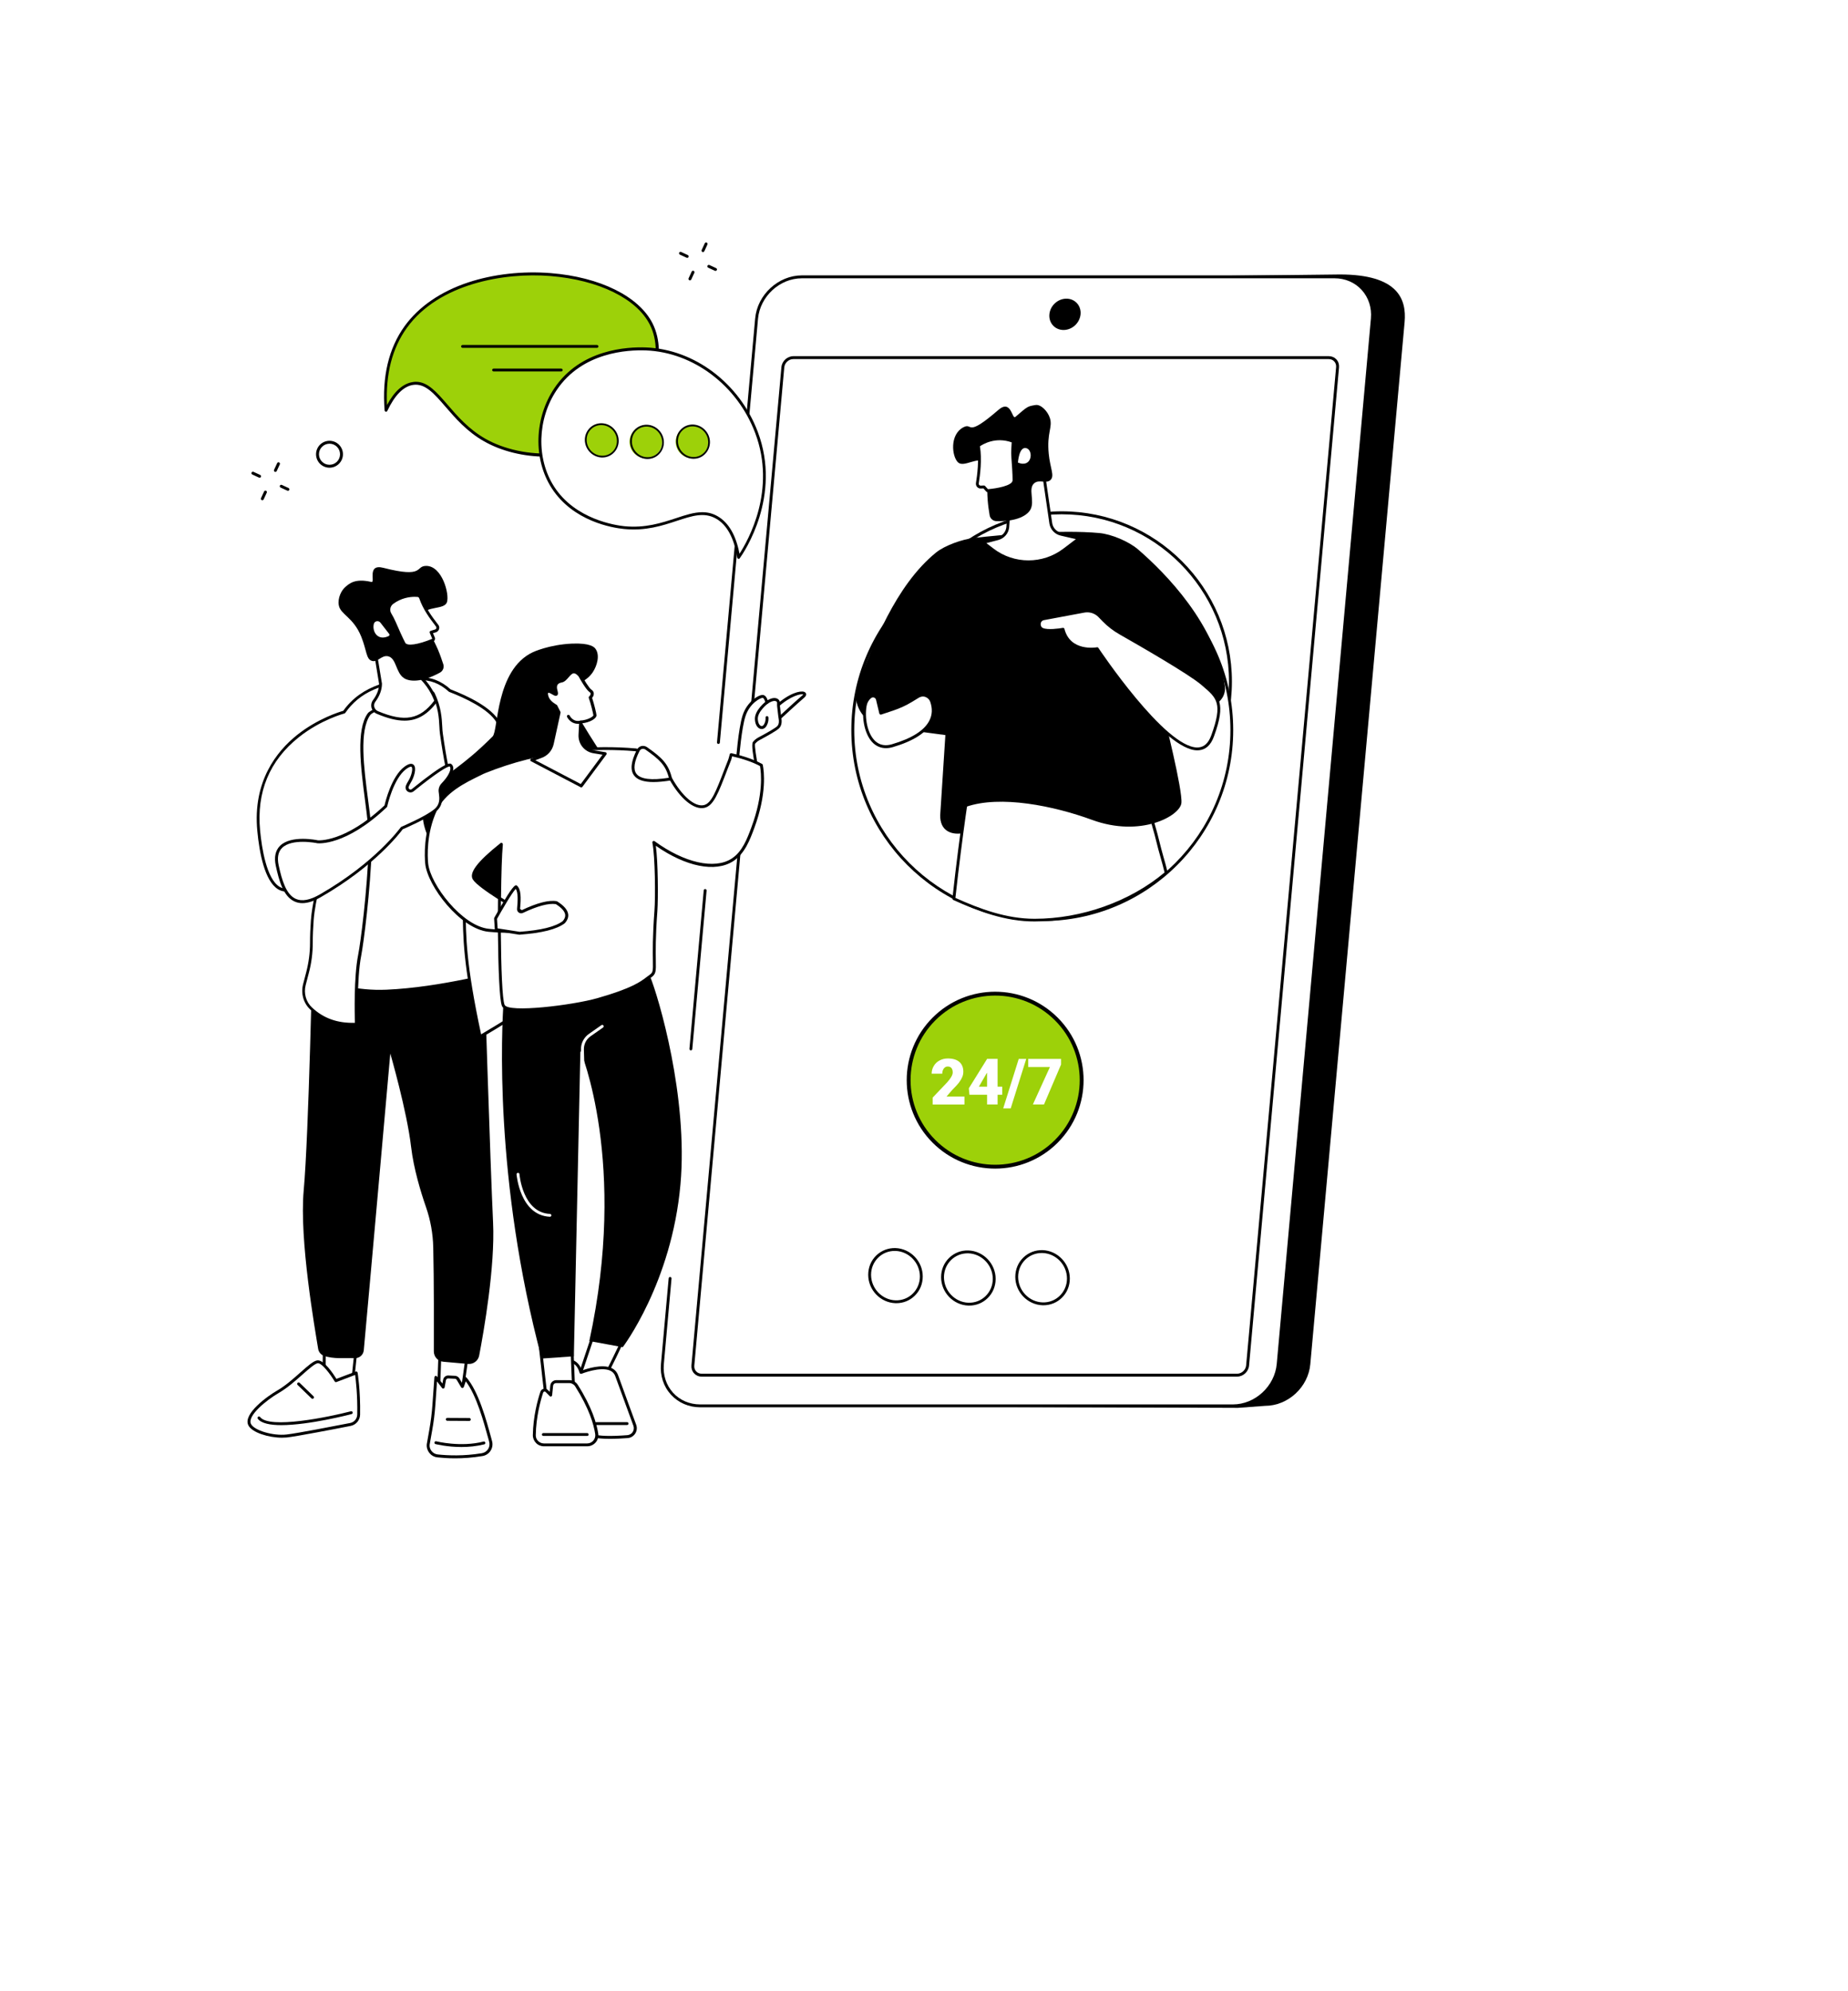 <svg width="480" height="517" viewBox="0 0 480 517" fill="none" xmlns="http://www.w3.org/2000/svg">
<g filter="url(#filter0_d_106_1531)">
<path d="M361.032 337.414C416.241 298.09 443.845 278.428 443.845 247.5C443.845 216.572 416.241 196.91 361.032 157.586C329.811 135.348 296.913 113.191 268.366 96.675C245.218 83.283 217.751 69.548 190.402 56.79C130.642 28.914 100.763 14.976 73.871 30.173C46.979 45.371 43.503 78.187 36.55 143.821C32.781 179.395 30 216.24 30 247.5C30 278.76 32.781 315.605 36.55 351.179C43.503 416.813 46.979 449.629 73.871 464.827C100.763 480.025 130.643 466.086 190.402 438.21C217.751 425.452 245.218 411.717 268.366 398.325C296.913 381.809 329.811 359.652 361.032 337.414Z" fill="url(#paint0_linear_106_1531)" shape-rendering="crispEdges"/>
</g>
<path d="M328.579 365.095L321.523 365.616L190.214 365.095C184.25 365.095 179.849 360.257 180.403 354.276L204.881 83.645C205.418 77.664 210.693 72.826 216.657 72.826L348.017 71.28C363.103 71.28 365.371 77.664 364.834 83.645L340.339 354.276C339.802 360.257 334.543 365.095 328.579 365.095Z" fill="black"/>
<path d="M320.246 365.095H181.881C175.917 365.095 171.516 360.24 172.07 354.242L196.531 82.754C197.069 76.757 202.344 71.902 208.308 71.902H346.673C352.637 71.902 357.038 76.757 356.484 82.754L332.023 354.242C331.485 360.24 326.21 365.095 320.246 365.095Z" fill="white"/>
<path d="M321.338 357.502H182.234C181.461 357.502 180.773 357.199 180.269 356.645C179.765 356.09 179.529 355.351 179.597 354.578L202.965 95.354C203.1 93.775 204.494 92.498 206.057 92.498H345.161C345.934 92.498 346.622 92.801 347.126 93.338C347.63 93.893 347.865 94.632 347.798 95.405L324.429 354.629C324.295 356.225 322.901 357.502 321.338 357.502ZM206.04 93.254C204.864 93.254 203.805 94.229 203.705 95.422L180.336 354.646C180.285 355.217 180.453 355.738 180.823 356.141C181.176 356.527 181.68 356.746 182.234 356.746H321.338C322.514 356.746 323.573 355.771 323.673 354.578L347.042 95.354C347.093 94.783 346.925 94.262 346.555 93.859C346.202 93.473 345.698 93.254 345.144 93.254H206.04Z" fill="black"/>
<path d="M276.247 85.694C274.013 85.694 272.366 83.88 272.568 81.629C272.769 79.378 274.752 77.563 276.986 77.563C279.221 77.563 280.867 79.378 280.665 81.629C280.447 83.88 278.481 85.694 276.247 85.694Z" fill="black"/>
<path d="M179.445 272.779C179.429 272.779 179.429 272.779 179.412 272.779C179.21 272.762 179.059 272.578 179.076 272.376L182.789 231.216C182.805 231.014 182.99 230.863 183.192 230.88C183.393 230.897 183.545 231.082 183.528 231.283L179.815 272.443C179.798 272.628 179.63 272.779 179.445 272.779Z" fill="black"/>
<path d="M320.246 365.465H181.881C178.908 365.465 176.22 364.306 174.288 362.206C172.339 360.072 171.415 357.233 171.684 354.209L173.683 331.966C173.7 331.764 173.885 331.613 174.086 331.63C174.288 331.646 174.439 331.831 174.422 332.033L172.423 354.276C172.171 357.082 173.028 359.719 174.825 361.702C176.606 363.65 179.109 364.726 181.865 364.726H320.229C325.992 364.726 331.099 360.005 331.62 354.209L356.081 82.721C356.333 79.915 355.476 77.278 353.678 75.295C351.897 73.346 349.394 72.271 346.639 72.271H208.274C202.512 72.271 197.405 76.992 196.884 82.788L186.972 192.862C186.955 193.063 186.77 193.231 186.569 193.198C186.367 193.181 186.216 192.996 186.233 192.794L196.145 82.721C196.699 76.538 202.159 71.515 208.291 71.515H346.673C349.646 71.515 352.334 72.674 354.266 74.774C356.215 76.908 357.139 79.747 356.87 82.771L332.409 354.259C331.838 360.442 326.395 365.465 320.246 365.465Z" fill="black"/>
<path d="M275.76 221.22C251.383 221.22 231.542 201.379 231.542 177.002C231.542 152.626 251.383 132.785 275.76 132.785C300.137 132.785 319.977 152.626 319.977 177.002C319.977 201.379 300.137 221.22 275.76 221.22ZM275.76 133.558C251.803 133.558 232.298 153.046 232.298 177.019C232.298 200.993 251.786 220.481 275.76 220.481C299.733 220.481 319.221 200.993 319.221 177.019C319.221 153.046 299.717 133.558 275.76 133.558Z" fill="black"/>
<path d="M274.369 264.628C283.143 273.402 283.143 287.628 274.369 296.403C265.594 305.177 251.368 305.177 242.593 296.403C233.819 287.628 233.819 273.402 242.593 264.628C251.368 255.853 265.594 255.853 274.369 264.628Z" fill="#9DD109" stroke="black"/>
<path d="M250.506 286.838H242.246V285.048L246.042 281.056C246.986 279.994 247.458 279.149 247.458 278.52C247.458 278.008 247.34 277.615 247.123 277.359C246.907 277.104 246.573 276.966 246.16 276.966C245.747 276.966 245.412 277.143 245.137 277.497C244.881 277.851 244.744 278.303 244.744 278.834H241.991C241.991 278.107 242.168 277.438 242.541 276.828C242.895 276.219 243.407 275.727 244.056 275.393C244.704 275.039 245.412 274.882 246.219 274.882C247.497 274.882 248.48 275.177 249.168 275.766C249.857 276.356 250.211 277.202 250.211 278.303C250.211 278.775 250.132 279.228 249.955 279.66C249.778 280.093 249.503 280.565 249.149 281.056C248.795 281.548 248.185 282.197 247.379 283.003L245.845 284.773H250.506V286.838Z" fill="white"/>
<path d="M259.118 282.197H260.317V284.301H259.118V286.818H256.384V284.301H251.802L251.645 282.63L256.384 275V274.98H259.118V282.197ZM254.261 282.197H256.384V278.559L256.207 278.834L254.261 282.197Z" fill="white"/>
<path d="M262.522 287.841H260.575L264.606 275H266.553L262.522 287.841Z" fill="white"/>
<path d="M275.598 276.455L271.173 286.818H268.283L272.707 277.104H267.063V275H275.598V276.455Z" fill="white"/>
<path d="M85.584 121.462C83.652 121.462 82.089 119.899 82.089 117.967C82.089 116.035 83.652 114.473 85.584 114.473C87.516 114.473 89.078 116.035 89.078 117.967C89.078 119.882 87.516 121.462 85.584 121.462ZM85.584 115.229C84.072 115.229 82.845 116.455 82.845 117.967C82.845 119.479 84.072 120.706 85.584 120.706C87.096 120.706 88.322 119.479 88.322 117.967C88.322 116.455 87.096 115.229 85.584 115.229Z" fill="black"/>
<path d="M68.129 129.912C68.078 129.912 68.028 129.895 67.977 129.878C67.793 129.794 67.709 129.559 67.793 129.374L68.599 127.627C68.683 127.442 68.918 127.358 69.103 127.442C69.288 127.526 69.372 127.762 69.288 127.946L68.481 129.694C68.414 129.828 68.28 129.912 68.129 129.912Z" fill="black"/>
<path d="M71.522 122.554C71.472 122.554 71.421 122.537 71.371 122.52C71.186 122.436 71.102 122.201 71.186 122.016L71.993 120.269C72.077 120.084 72.312 120 72.497 120.084C72.681 120.168 72.765 120.403 72.681 120.588L71.875 122.335C71.808 122.47 71.673 122.554 71.522 122.554Z" fill="black"/>
<path d="M74.781 127.459C74.731 127.459 74.681 127.442 74.63 127.426L72.883 126.619C72.698 126.535 72.614 126.3 72.698 126.115C72.782 125.93 73.017 125.846 73.202 125.93L74.949 126.737C75.134 126.821 75.218 127.056 75.134 127.241C75.067 127.375 74.933 127.459 74.781 127.459Z" fill="black"/>
<path d="M67.423 124.066C67.373 124.066 67.322 124.049 67.272 124.032L65.525 123.226C65.34 123.142 65.256 122.906 65.34 122.722C65.424 122.537 65.659 122.453 65.844 122.537L67.591 123.343C67.776 123.427 67.86 123.662 67.776 123.847C67.709 123.982 67.574 124.066 67.423 124.066Z" fill="black"/>
<path d="M179.193 72.809C179.143 72.809 179.093 72.792 179.042 72.775C178.857 72.691 178.773 72.456 178.857 72.271L179.664 70.524C179.748 70.339 179.983 70.255 180.168 70.339C180.353 70.423 180.437 70.658 180.353 70.843L179.546 72.59C179.479 72.725 179.328 72.809 179.193 72.809Z" fill="black"/>
<path d="M182.587 65.467C182.537 65.467 182.486 65.45 182.436 65.434C182.251 65.35 182.167 65.114 182.251 64.93L183.057 63.182C183.141 62.998 183.377 62.914 183.561 62.998C183.746 63.082 183.83 63.317 183.746 63.502L182.94 65.249C182.856 65.383 182.721 65.467 182.587 65.467Z" fill="black"/>
<path d="M185.846 70.356C185.796 70.356 185.745 70.339 185.695 70.322L183.948 69.516C183.763 69.432 183.679 69.197 183.763 69.012C183.847 68.827 184.082 68.743 184.267 68.827L186.014 69.634C186.199 69.718 186.283 69.953 186.199 70.138C186.115 70.272 185.981 70.356 185.846 70.356Z" fill="black"/>
<path d="M178.488 66.962C178.437 66.962 178.387 66.946 178.337 66.929L176.589 66.122C176.405 66.038 176.321 65.803 176.405 65.618C176.489 65.434 176.724 65.35 176.909 65.434L178.656 66.24C178.841 66.324 178.925 66.559 178.841 66.744C178.773 66.895 178.639 66.962 178.488 66.962Z" fill="black"/>
<path d="M121.284 352.546L120.024 361.534L113.909 362.038L114.278 351.336L121.284 352.546Z" fill="white"/>
<path d="M113.909 362.407C113.808 362.407 113.724 362.374 113.64 362.306C113.556 362.239 113.522 362.122 113.522 362.021L113.892 351.319C113.892 351.218 113.942 351.101 114.026 351.034C114.11 350.966 114.228 350.933 114.329 350.95L121.351 352.159C121.553 352.193 121.687 352.378 121.653 352.579L120.393 361.567C120.377 361.735 120.225 361.87 120.057 361.886L113.925 362.39C113.925 362.407 113.909 362.407 113.909 362.407ZM114.631 351.773L114.278 361.618L119.688 361.181L120.864 352.848L114.631 351.773Z" fill="black"/>
<path d="M113.64 378.098C116.193 378.384 120.377 378.586 125.249 377.779C126.845 377.51 127.869 375.931 127.449 374.369C126.257 370.018 124.157 361.752 120.864 357.989L120.125 360.106L118.982 358.174C118.831 357.905 118.545 357.737 118.243 357.703L116.529 357.619C116.025 357.569 115.572 357.922 115.488 358.409L115.152 360.24L113.237 357.737L112.733 364.776C112.581 367.01 112.296 369.245 111.909 371.446L111.254 375.125C111.086 376.586 112.145 377.93 113.64 378.098Z" fill="white"/>
<path d="M118.226 378.72C116.412 378.72 114.833 378.602 113.589 378.468C111.909 378.283 110.683 376.754 110.851 375.058L111.506 371.345C111.893 369.161 112.178 366.926 112.329 364.709L112.833 357.67C112.85 357.518 112.951 357.384 113.102 357.334C113.253 357.283 113.421 357.334 113.505 357.468L114.917 359.299L115.101 358.308C115.219 357.619 115.874 357.132 116.563 357.216L118.26 357.3C118.697 357.35 119.083 357.586 119.301 357.955L120.041 359.198L120.511 357.854C120.561 357.72 120.662 357.636 120.797 357.602C120.931 357.569 121.065 357.619 121.149 357.72C124.274 361.298 126.324 368.808 127.55 373.31L127.802 374.251C128.037 375.091 127.903 375.998 127.433 376.738C126.962 377.477 126.189 377.998 125.316 378.132C122.695 378.569 120.309 378.72 118.226 378.72ZM113.673 377.712C116.277 377.998 120.393 378.182 125.165 377.393C125.837 377.275 126.425 376.889 126.777 376.334C127.13 375.763 127.231 375.108 127.063 374.453L126.811 373.512C125.652 369.295 123.77 362.357 120.981 358.728L120.461 360.206C120.41 360.341 120.293 360.442 120.141 360.458C119.99 360.475 119.856 360.408 119.772 360.274L118.629 358.342C118.529 358.174 118.361 358.073 118.176 358.056L116.479 357.972C116.16 357.938 115.874 358.157 115.824 358.459L115.488 360.29C115.454 360.442 115.353 360.559 115.202 360.593C115.051 360.626 114.9 360.576 114.816 360.458L113.505 358.745L113.085 364.793C112.934 367.027 112.649 369.295 112.245 371.513L111.59 375.192C111.473 376.418 112.413 377.578 113.673 377.712Z" fill="black"/>
<path d="M119.873 375.78C116.16 375.78 113.287 375.058 113.119 375.024C112.917 374.974 112.8 374.772 112.85 374.57C112.901 374.369 113.102 374.251 113.304 374.302C113.371 374.318 119.671 375.898 125.601 374.369C125.803 374.318 126.005 374.436 126.055 374.638C126.105 374.839 125.988 375.041 125.786 375.091C123.753 375.595 121.704 375.78 119.873 375.78Z" fill="black"/>
<path d="M121.905 369.01L116.177 368.976C115.975 368.976 115.807 368.808 115.807 368.59C115.807 368.388 115.975 368.22 116.177 368.22L121.905 368.254C122.107 368.254 122.275 368.422 122.275 368.64C122.275 368.842 122.107 369.01 121.905 369.01Z" fill="black"/>
<path d="M92.875 346.733L91.497 359.87L84.156 359.618L84.273 346.43L92.875 346.733Z" fill="white"/>
<path d="M91.497 360.24L84.139 359.988C83.937 359.988 83.769 359.82 83.769 359.602L83.887 346.414C83.887 346.313 83.937 346.212 84.005 346.145C84.072 346.078 84.173 346.027 84.273 346.044L92.875 346.346C92.976 346.346 93.077 346.397 93.144 346.481C93.211 346.565 93.245 346.666 93.228 346.766L91.85 359.904C91.85 360.106 91.699 360.24 91.497 360.24ZM84.542 359.249L91.161 359.484L92.455 347.102L84.643 346.834L84.542 359.249Z" fill="black"/>
<path d="M93.161 367.38C93.144 368.623 92.253 369.698 91.027 369.934C86.777 370.774 77.184 372.622 74.462 372.924C70.917 373.327 65.793 371.899 64.853 369.967C63.626 367.481 69.254 363.13 72.177 361.45C76.512 358.946 80.779 353.839 82.509 353.654C84.223 353.47 87.247 358.56 87.247 358.56L92.539 356.544C92.539 356.544 93.295 361.046 93.161 367.38Z" fill="white"/>
<path d="M73.219 373.361C69.792 373.361 65.424 372.034 64.5 370.135C63.038 367.162 69.573 362.508 71.976 361.13C74.109 359.904 76.193 358.056 78.041 356.41C80.023 354.646 81.468 353.386 82.442 353.285C84.156 353.117 86.592 356.813 87.381 358.09L92.388 356.191C92.489 356.158 92.606 356.158 92.707 356.225C92.808 356.275 92.875 356.376 92.892 356.494C92.892 356.544 93.648 361.114 93.53 367.397C93.497 368.808 92.472 370.034 91.094 370.303C87.012 371.11 77.251 372.991 74.496 373.31C74.093 373.344 73.673 373.361 73.219 373.361ZM82.593 354.024C82.577 354.024 82.56 354.024 82.543 354.024C81.804 354.108 80.225 355.486 78.561 356.964C76.697 358.627 74.563 360.492 72.362 361.769C69.338 363.516 64.13 367.666 65.189 369.799C66.012 371.479 70.934 372.941 74.429 372.538C77.15 372.235 86.894 370.337 90.96 369.547C92.001 369.346 92.774 368.422 92.791 367.363C92.892 362.29 92.421 358.358 92.237 357.065L87.381 358.913C87.213 358.98 87.012 358.913 86.928 358.745C85.735 356.762 83.635 354.024 82.593 354.024Z" fill="black"/>
<path d="M73.068 370.102C70.212 370.102 67.893 369.665 66.969 368.455C66.852 368.287 66.869 368.052 67.037 367.934C67.205 367.8 67.44 367.834 67.557 368.002C69.96 371.177 85.399 368.002 91.145 366.506C91.346 366.456 91.548 366.574 91.598 366.775C91.649 366.977 91.531 367.178 91.329 367.229C90.741 367.397 80.208 370.102 73.068 370.102Z" fill="black"/>
<path d="M81.182 363.264C81.081 363.264 80.997 363.23 80.913 363.163L77.301 359.669C77.15 359.518 77.15 359.282 77.285 359.131C77.436 358.98 77.671 358.98 77.822 359.114L81.434 362.609C81.585 362.76 81.585 362.995 81.451 363.146C81.384 363.214 81.283 363.264 81.182 363.264Z" fill="black"/>
<path d="M125.685 249.209C125.685 249.209 127.382 303.187 128.071 317.45C128.625 328.908 125.652 345.842 124.459 352.042C124.207 353.386 122.964 354.326 121.586 354.209L115.135 353.638C113.741 353.52 112.682 352.344 112.682 350.95C112.699 345.557 112.733 332.503 112.531 323.935C112.447 320.39 111.825 316.879 110.666 313.536C109.289 309.571 107.441 303.506 106.785 297.878C105.693 288.504 101.376 273.602 101.376 273.602C101.376 273.602 95.731 337.274 94.488 350.664C94.37 351.857 93.345 352.764 92.136 352.714C89.75 352.613 86.491 353.016 84.055 352.058C83.316 351.773 82.778 351.101 82.644 350.328C81.787 345.086 77.721 321.97 78.881 309.168C80.208 294.602 81.199 246.235 81.199 246.235L125.685 249.209Z" fill="black"/>
<path d="M133.128 251.712C133.128 251.712 115.908 256.752 100.401 257.407C91.245 257.794 85.097 255.089 85.097 255.089L93.833 184.243C93.833 184.243 94.32 178.682 104.03 176.112C109.255 174.718 113.203 180.749 113.203 180.749L133.128 251.712Z" fill="white"/>
<path d="M98.637 257.827C90.473 257.827 85.013 255.458 84.962 255.425C84.811 255.358 84.727 255.206 84.744 255.038L93.48 184.193C93.497 183.974 94.101 178.363 103.963 175.742C109.389 174.298 113.388 180.278 113.556 180.547C113.573 180.581 113.589 180.614 113.606 180.648L133.514 251.628C133.565 251.83 133.447 252.031 133.262 252.098C133.094 252.149 115.824 257.155 100.452 257.81C99.813 257.81 99.225 257.827 98.637 257.827ZM85.517 254.837C86.76 255.324 92.472 257.357 100.385 257.021C114.446 256.416 130.104 252.166 132.657 251.443L112.867 180.883C112.497 180.346 108.785 175.205 104.131 176.448C94.824 178.918 94.219 184.193 94.219 184.26L85.517 254.837Z" fill="black"/>
<path d="M89.397 184.915C93.749 178.666 100.737 176.784 108.902 176.297C112.027 176.112 114.648 177.338 116.849 179.354C121.015 180.967 127.231 183.84 129.314 187.452C131.229 190.745 140.436 200.959 142.754 199.565C149.373 195.6 162.377 199.447 155.522 209.41C148.617 219.439 136.37 216.18 129.482 213.694C129.852 215.054 130.255 216.432 130.675 217.726C132.859 224.412 134.741 262.985 134.741 262.985C131.834 265.018 124.677 269.218 124.677 269.218C118.848 242.136 121.317 240.002 120.125 223.001C119.117 208.754 116.748 205.982 114.597 190.543C114.278 188.208 114.732 184.764 112.481 180.11C111.674 178.43 96.89 183.974 95.815 185.47C91.262 191.803 96.47 210.67 96.185 219.187C95.748 231.821 94.001 244.992 93.396 248.066C92.119 254.534 92.573 265.992 92.573 265.992C86.894 266.261 83.316 264.312 80.779 261.943C79.082 260.364 78.444 257.962 79.015 255.727L79.838 252.552C80.493 250.049 80.829 247.495 80.829 244.908C80.829 243.346 80.88 241.313 81.065 238.944C81.501 233.282 83.685 226.411 83.685 226.411C83.685 226.411 81.905 228.511 75.957 230.83C70.01 233.148 67.86 223.236 67.154 215.743C64.886 191.232 89.397 184.915 89.397 184.915Z" fill="white"/>
<path d="M124.711 269.57C124.661 269.57 124.61 269.554 124.56 269.537C124.442 269.486 124.375 269.386 124.341 269.268C120.276 250.418 120.242 243.514 120.192 235.534C120.175 231.922 120.141 228.192 119.789 223.001C119.234 215.038 118.243 210.686 117.101 205.646C116.21 201.766 115.219 197.364 114.278 190.577C114.194 190.006 114.161 189.35 114.127 188.662C114.009 186.461 113.875 183.722 112.195 180.245C112.195 180.245 112.128 180.144 111.59 180.144C111.523 180.144 111.439 180.144 111.338 180.144C107.609 180.346 96.941 184.596 96.185 185.654C93.261 189.72 94.505 199.33 95.613 207.797C96.185 212.148 96.722 216.264 96.621 219.17C96.185 231.787 94.437 244.975 93.833 248.1C92.573 254.45 93.009 265.824 93.009 265.942C93.026 266.143 92.858 266.328 92.657 266.328C87.768 266.546 83.82 265.202 80.594 262.178C78.813 260.515 78.108 257.995 78.729 255.593L79.553 252.418C80.191 249.948 80.527 247.411 80.527 244.874C80.527 242.926 80.611 240.91 80.762 238.894C81.081 234.71 82.375 229.822 83.013 227.554C81.905 228.394 79.805 229.738 76.159 231.166C74.714 231.737 73.387 231.653 72.211 230.93C68.75 228.797 67.373 221.506 66.835 215.777C65.625 202.958 71.808 195.146 77.201 190.846C82.56 186.595 88.221 184.865 89.162 184.596C94.068 177.674 102.266 176.33 108.869 175.927C111.825 175.742 114.564 176.801 117.05 179.035C121.67 180.816 127.567 183.689 129.65 187.267C131.297 190.106 138.705 198.456 141.864 199.262C142.183 199.346 142.418 199.33 142.569 199.246C146.82 196.709 153.372 197.246 156.329 200.405C157.589 201.749 159.201 204.739 155.841 209.645C152.75 214.13 148.265 216.499 142.519 216.65C138.907 216.751 134.825 215.978 130.053 214.315C130.389 215.508 130.725 216.617 131.045 217.625C133.212 224.278 135.06 261.406 135.127 262.985C135.127 263.119 135.077 263.237 134.959 263.321C132.069 265.337 124.946 269.52 124.879 269.57C124.845 269.554 124.778 269.57 124.711 269.57ZM111.607 179.405C111.708 179.405 111.809 179.405 111.893 179.422C112.397 179.472 112.733 179.64 112.867 179.942C114.597 183.554 114.749 186.494 114.866 188.645C114.9 189.35 114.933 189.955 115.017 190.493C115.958 197.246 116.949 201.631 117.84 205.495C118.999 210.569 119.99 214.937 120.545 222.967C120.914 228.175 120.931 231.922 120.948 235.534C120.998 243.413 121.032 250.217 124.963 268.613C126.542 267.689 131.851 264.53 134.371 262.783C134.22 259.709 132.389 224.143 130.322 217.826C129.936 216.617 129.533 215.256 129.129 213.778C129.096 213.643 129.129 213.492 129.23 213.408C129.331 213.307 129.482 213.29 129.617 213.324C141.881 217.776 150.247 216.415 155.22 209.174C157.521 205.814 157.723 202.958 155.774 200.892C153.086 198.036 146.853 197.532 142.956 199.867C142.62 200.069 142.183 200.102 141.662 199.968C138.269 199.094 130.725 190.61 128.978 187.62C126.895 184.025 120.393 181.118 116.697 179.69C116.647 179.674 116.613 179.64 116.58 179.623C114.245 177.49 111.674 176.498 108.902 176.666C99.158 177.254 93.413 179.791 89.683 185.134C89.633 185.201 89.549 185.268 89.465 185.285C89.397 185.302 83.333 186.898 77.621 191.45C69.993 197.532 66.6 205.68 67.557 215.693C67.994 220.246 69.221 228.209 72.581 230.275C73.555 230.88 74.63 230.93 75.857 230.46C81.619 228.209 83.417 226.176 83.433 226.159C83.551 226.025 83.753 225.991 83.904 226.075C84.055 226.159 84.139 226.344 84.072 226.512C84.055 226.579 81.888 233.4 81.468 238.961C81.317 240.977 81.233 242.959 81.233 244.891C81.233 247.495 80.897 250.099 80.225 252.636L79.401 255.811C78.847 257.945 79.469 260.196 81.048 261.658C84.038 264.463 87.684 265.757 92.186 265.622C92.119 263.573 91.884 253.762 93.026 247.982C93.648 244.874 95.378 231.754 95.815 219.17C95.916 216.314 95.378 212.232 94.824 207.914C93.698 199.296 92.438 189.535 95.529 185.234C96.588 183.79 108.146 179.405 111.607 179.405Z" fill="black"/>
<path d="M106.13 167.158L108.213 175.037C111.943 177.876 113.203 182.026 113.203 182.026C109.154 187.469 104.769 187.889 97.999 185.016C96.823 184.512 96.42 183.05 97.176 182.026C97.999 180.917 98.805 179.371 98.839 177.59L96.42 162.907L106.13 167.158Z" fill="white"/>
<path d="M105.072 187.15C103.005 187.15 100.637 186.545 97.865 185.369C97.192 185.083 96.705 184.529 96.504 183.823C96.319 183.118 96.453 182.395 96.89 181.807C97.915 180.43 98.453 179.018 98.469 177.624L96.067 162.974C96.05 162.84 96.1 162.706 96.201 162.622C96.319 162.538 96.453 162.521 96.588 162.571L106.298 166.838C106.399 166.889 106.483 166.973 106.517 167.09L108.566 174.835C112.279 177.725 113.522 181.774 113.589 181.942C113.623 182.059 113.606 182.177 113.539 182.278C111.053 185.554 108.432 187.15 105.072 187.15ZM96.907 163.529L99.209 177.54C99.209 177.557 99.209 177.59 99.209 177.607C99.192 179.186 98.604 180.749 97.478 182.261C97.192 182.647 97.092 183.151 97.226 183.622C97.361 184.092 97.697 184.478 98.15 184.68C105.072 187.603 109.07 186.881 112.783 181.975C112.497 181.169 111.137 177.758 107.995 175.356C107.928 175.306 107.877 175.238 107.861 175.154L105.811 167.46L96.907 163.529Z" fill="black"/>
<path d="M110.733 146.964C107.743 146.947 110.431 150.24 99.595 147.468C95.16 146.326 97.612 151.399 96.453 151.13C92.186 150.122 90.708 151.601 89.767 152.374C88.675 153.264 87.65 155.347 88.003 157.195C88.457 159.648 91.766 160.236 93.832 165.343C95.277 168.938 95.076 171.173 96.588 171.626C98.1 172.097 99.108 170.047 100.805 170.434C103.005 170.938 102.753 174.684 104.937 176.112C106.315 177.019 109.423 177.322 114.261 174.684C115.051 174.264 115.421 173.323 115.135 172.483C114.782 171.391 114.312 170.03 113.774 168.754C111.153 162.689 108.885 161.412 109.591 159.766C110.7 157.246 115.421 158.438 116.093 156.372C116.781 154.272 114.833 146.998 110.733 146.964Z" fill="black"/>
<path d="M101.309 159.497C101.745 160.219 102.132 160.975 102.468 161.765C103.089 163.226 104.198 165.73 104.921 167.09C105.811 168.77 110.784 166.906 112.329 166.267C112.581 166.166 112.682 165.881 112.565 165.629L111.943 164.167L113.169 163.798C113.321 163.73 113.438 163.63 113.539 163.495C113.774 163.176 113.741 162.756 113.522 162.454C112.363 160.925 110.313 158.405 109.205 155.213C109.087 154.894 108.801 154.658 108.449 154.625C107.273 154.524 104.484 154.558 101.88 156.523C100.973 157.246 100.721 158.506 101.309 159.497Z" fill="white"/>
<path d="M106.617 168.149C105.677 168.149 104.921 167.914 104.585 167.275C103.845 165.898 102.72 163.327 102.132 161.916C101.796 161.143 101.426 160.404 100.989 159.698C100.301 158.556 100.586 157.061 101.661 156.254C104.4 154.188 107.357 154.188 108.499 154.289C108.986 154.322 109.406 154.658 109.574 155.129C110.565 157.968 112.329 160.303 113.505 161.832L113.841 162.269C114.177 162.706 114.177 163.294 113.858 163.747C113.741 163.915 113.556 164.066 113.337 164.167C113.321 164.167 113.304 164.184 113.287 164.184L112.464 164.436L112.917 165.511C113.018 165.696 113.018 165.948 112.934 166.166C112.85 166.385 112.682 166.553 112.464 166.637C110.834 167.309 108.381 168.149 106.617 168.149ZM107.726 154.994C106.416 154.994 104.198 155.28 102.115 156.842C101.342 157.43 101.141 158.472 101.628 159.295C102.081 160.034 102.468 160.807 102.821 161.614C103.425 163.008 104.534 165.562 105.257 166.922C105.744 167.83 108.533 167.426 112.195 165.931C112.229 165.914 112.229 165.898 112.245 165.881C112.245 165.864 112.262 165.847 112.245 165.814L111.624 164.335C111.59 164.234 111.59 164.117 111.624 164.033C111.657 163.949 111.758 163.865 111.859 163.831L113.052 163.462C113.136 163.411 113.203 163.361 113.253 163.31C113.388 163.126 113.371 162.89 113.253 162.722L112.934 162.286C111.725 160.706 109.91 158.338 108.885 155.364C108.818 155.179 108.65 155.045 108.465 155.028C108.247 155.011 108.012 154.994 107.726 154.994Z" fill="black"/>
<path d="M100.939 165.192C97.948 166.586 96.605 163.798 97.109 162C97.327 161.244 98.318 161.076 98.805 161.698L101.09 164.638C101.224 164.822 101.157 165.091 100.939 165.192Z" fill="white"/>
<path d="M154.917 344.314L149.726 359.82C149.726 359.82 155.388 359.333 155.925 359.45C156.463 359.551 163.082 345.305 163.082 345.305L154.917 344.314Z" fill="white"/>
<path d="M149.709 360.206C149.592 360.206 149.491 360.156 149.407 360.055C149.323 359.954 149.306 359.82 149.34 359.702L154.531 344.196C154.581 344.028 154.749 343.927 154.934 343.944L163.099 344.935C163.217 344.952 163.317 345.019 163.385 345.12C163.435 345.221 163.452 345.355 163.401 345.456C163.385 345.49 161.721 349.068 160.025 352.579C156.446 359.938 156.211 359.887 155.825 359.82C155.472 359.753 152.414 359.971 149.726 360.206C149.743 360.206 149.726 360.206 149.709 360.206ZM155.169 344.717L150.247 359.4C151.709 359.282 154.901 359.03 155.791 359.064C156.547 358.14 160.176 350.597 162.511 345.624L155.169 344.717Z" fill="black"/>
<path d="M150.902 356.41C150.902 356.41 158.714 353.201 160.159 357.233C161.99 362.357 164.88 370.152 164.88 370.152C165.367 371.513 164.426 372.958 162.998 373.075C160.142 373.31 155.875 373.495 153.893 372.79C150.751 371.698 145.56 361.769 145.56 361.769L147.156 353.335C147.156 353.335 149.995 352.932 150.902 356.41Z" fill="white"/>
<path d="M158.395 373.663C156.564 373.663 154.85 373.529 153.775 373.159C150.533 372.017 145.442 362.374 145.224 361.954C145.19 361.886 145.173 361.786 145.19 361.702L146.786 353.268C146.82 353.117 146.937 352.982 147.105 352.966C147.139 352.966 150.062 352.596 151.154 355.922C152.414 355.452 156.362 354.175 158.781 355.25C159.621 355.62 160.209 356.258 160.529 357.098C162.343 362.155 165.216 369.934 165.249 370.018C165.518 370.774 165.434 371.597 164.997 372.286C164.561 372.958 163.855 373.394 163.049 373.462C161.587 373.562 159.941 373.663 158.395 373.663ZM145.946 361.718C147.425 364.524 151.591 371.597 154.01 372.437C155.472 372.958 158.647 373.042 162.965 372.706C163.536 372.655 164.04 372.353 164.342 371.882C164.645 371.412 164.712 370.824 164.527 370.286C164.493 370.219 161.637 362.424 159.806 357.367C159.571 356.712 159.134 356.242 158.479 355.939C155.909 354.797 151.104 356.746 151.053 356.762C150.953 356.796 150.835 356.796 150.734 356.746C150.633 356.695 150.566 356.611 150.533 356.51C149.861 353.957 148.13 353.705 147.475 353.705L145.946 361.718Z" fill="black"/>
<path d="M162.881 370.068H154.85C154.649 370.068 154.481 369.9 154.481 369.698C154.481 369.497 154.649 369.329 154.85 369.329H162.881C163.082 369.329 163.25 369.497 163.25 369.698C163.267 369.9 163.099 370.068 162.881 370.068Z" fill="black"/>
<path d="M140.167 348.127L141.931 363.718L149.037 361.769L148.5 347.724L140.167 348.127Z" fill="white"/>
<path d="M141.931 364.104C141.864 364.104 141.78 364.087 141.713 364.037C141.629 363.97 141.561 363.869 141.545 363.768L139.781 348.161C139.764 348.06 139.797 347.959 139.865 347.875C139.932 347.791 140.033 347.741 140.133 347.741L148.466 347.338C148.567 347.338 148.668 347.371 148.735 347.438C148.802 347.506 148.853 347.606 148.853 347.707L149.407 361.769C149.407 361.937 149.306 362.105 149.121 362.155L142.015 364.104C141.998 364.104 141.965 364.104 141.931 364.104ZM140.587 348.48L142.25 363.247L148.634 361.5L148.113 348.127L140.587 348.48Z" fill="black"/>
<path d="M141.276 375.226H152.515C154.044 375.226 155.203 373.882 154.985 372.37C154.615 369.833 153.389 365.616 149.726 359.82C149.323 359.182 148.634 358.795 147.878 358.795H144.451C143.863 358.795 143.359 359.249 143.309 359.82L143.057 362.29L142.015 361.231C141.612 360.811 140.906 360.979 140.721 361.534C140.066 363.533 138.873 367.8 138.789 372.672C138.756 374.083 139.881 375.226 141.276 375.226Z" fill="white"/>
<path d="M152.515 375.595H141.276C140.503 375.595 139.764 375.293 139.226 374.738C138.688 374.184 138.386 373.445 138.403 372.672C138.487 367.783 139.663 363.533 140.368 361.416C140.503 361.03 140.805 360.744 141.208 360.66C141.612 360.576 142.015 360.694 142.3 360.979L142.771 361.466L142.939 359.803C143.023 359.03 143.678 358.426 144.468 358.426H147.895C148.785 358.426 149.592 358.879 150.062 359.618C153.775 365.482 155.001 369.766 155.388 372.302C155.505 373.126 155.27 373.966 154.716 374.604C154.144 375.242 153.355 375.595 152.515 375.595ZM141.46 361.382C141.427 361.382 141.393 361.382 141.36 361.399C141.292 361.416 141.141 361.466 141.074 361.668C140.402 363.734 139.243 367.918 139.159 372.706C139.142 373.277 139.36 373.814 139.764 374.218C140.167 374.621 140.704 374.856 141.276 374.856H152.515C153.136 374.856 153.708 374.587 154.111 374.117C154.514 373.646 154.699 373.042 154.598 372.42C154.228 369.934 153.036 365.784 149.39 360.022C149.054 359.501 148.483 359.182 147.861 359.182H144.434C144.031 359.182 143.712 359.484 143.661 359.87L143.409 362.34C143.392 362.491 143.292 362.609 143.157 362.659C143.023 362.71 142.872 362.676 142.771 362.558L141.729 361.5C141.645 361.399 141.528 361.382 141.46 361.382Z" fill="black"/>
<path d="M152.515 372.907H141.124C140.923 372.907 140.755 372.739 140.755 372.538C140.755 372.336 140.923 372.168 141.124 372.168H152.515C152.716 372.168 152.884 372.336 152.884 372.538C152.901 372.739 152.733 372.907 152.515 372.907Z" fill="black"/>
<path d="M168.845 253.56C168.542 252.838 164.309 248.134 163.553 247.898C159.437 246.605 146.769 248.218 132.019 257.693C131.33 258.146 130.877 258.886 130.826 259.709C130.289 267.202 128.306 306.413 140.705 352.814L149.054 352.226L150.751 272.863C150.751 272.863 163.133 301.961 153.069 348.262L161.755 349.858C161.755 349.858 174.473 333.142 176.741 307.589C178.773 284.993 171.096 259.054 168.845 253.56Z" fill="black"/>
<path d="M142.838 315.989C142.821 315.989 142.821 315.989 142.838 315.989C135.06 315.653 134.186 305.086 134.169 304.985C134.153 304.783 134.304 304.598 134.522 304.582C134.741 304.565 134.909 304.716 134.925 304.934C134.925 305.035 135.765 314.947 142.855 315.25C143.057 315.266 143.225 315.434 143.208 315.636C143.208 315.821 143.04 315.989 142.838 315.989Z" fill="white"/>
<path d="M151.49 280.507C151.289 280.507 151.121 280.339 151.121 280.138L150.902 272.594C150.852 270.965 151.625 269.453 152.952 268.512L156.211 266.227C156.379 266.11 156.614 266.143 156.732 266.311C156.849 266.479 156.816 266.714 156.648 266.832L153.389 269.117C152.263 269.906 151.625 271.183 151.658 272.561L151.877 280.104C151.877 280.339 151.709 280.507 151.49 280.507Z" fill="white"/>
<path d="M149.289 177.893C149.978 177.607 152.465 176.851 153.993 174.533C155.069 172.903 155.892 170.148 154.665 168.485C154.363 168.065 153.355 166.956 148.617 167.141C142.62 167.393 138.403 169.375 138.403 169.375C128.625 173.978 129.465 189.754 127.953 191.249C119.688 199.514 116.781 199.968 112.346 204.84C105.139 212.753 114.009 225.79 128.189 234.626C137.781 240.59 156.379 231.199 163.183 223.706C174.271 211.51 141.024 181.286 149.289 177.893Z" fill="black"/>
<path d="M202.075 186.83C202.075 186.83 207.182 182.093 208.644 180.883C210.307 179.506 206.51 179.052 201.655 183.504L202.075 186.83Z" fill="white"/>
<path d="M202.075 187.217C202.024 187.217 201.991 187.217 201.94 187.2C201.806 187.15 201.705 187.032 201.688 186.898L201.268 183.571C201.252 183.454 201.302 183.336 201.386 183.252C204.931 180.01 207.837 179.321 208.845 179.657C209.248 179.791 209.349 180.06 209.383 180.211C209.45 180.53 209.265 180.866 208.862 181.202C207.434 182.395 202.36 187.082 202.31 187.133C202.26 187.183 202.159 187.217 202.075 187.217ZM202.058 183.655L202.36 186.058C203.721 184.798 207.216 181.572 208.408 180.598C208.543 180.48 208.61 180.396 208.644 180.346C208.106 180.11 205.418 180.631 202.058 183.655Z" fill="black"/>
<path d="M202.495 185.873C202.528 186.142 202.562 186.394 202.612 186.662C202.696 187.099 202.797 188.158 202.159 188.846C201.537 189.502 198.53 191.148 197.119 191.887C196.632 192.139 196.212 192.492 195.859 192.929C195.388 193.517 196.665 199.8 196.665 199.8L191.508 197.952C191.508 197.952 192.129 189.384 193.255 185.89C194.38 182.412 197.388 180.749 198.16 180.866C198.933 180.967 199.168 182.462 199.168 182.462C199.168 182.462 200.848 181.169 201.856 181.858C202.394 182.227 202.125 182.832 202.209 183.437L202.495 185.873Z" fill="white"/>
<path d="M196.665 200.17C196.615 200.17 196.581 200.17 196.531 200.153L191.373 198.305C191.205 198.254 191.105 198.086 191.121 197.918C191.155 197.566 191.76 189.266 192.885 185.772C194.045 182.177 197.136 180.346 198.194 180.48C198.866 180.581 199.219 181.303 199.387 181.841C200.025 181.471 201.185 180.95 202.058 181.538C202.596 181.908 202.579 182.462 202.562 182.899C202.562 183.067 202.545 183.218 202.579 183.37L202.865 185.822C202.898 186.058 202.932 186.326 202.965 186.578C203.049 187.066 203.167 188.275 202.411 189.082C201.806 189.737 199.269 191.131 197.27 192.206C196.833 192.442 196.447 192.761 196.128 193.147C195.943 193.584 196.447 196.894 197.018 199.716C197.052 199.85 197.001 199.985 196.901 200.069C196.85 200.136 196.749 200.17 196.665 200.17ZM191.911 197.683L196.178 199.212C195.624 196.406 195.12 193.248 195.573 192.677C195.943 192.206 196.413 191.82 196.951 191.534C199.639 190.106 201.487 188.998 201.907 188.561C202.428 188.006 202.327 187.082 202.26 186.713C202.209 186.427 202.176 186.158 202.142 185.906L201.857 183.454C201.823 183.252 201.84 183.05 201.84 182.866C201.857 182.446 201.84 182.278 201.655 182.16C201.017 181.723 199.79 182.462 199.404 182.748C199.303 182.832 199.152 182.849 199.034 182.798C198.917 182.748 198.816 182.63 198.799 182.513C198.715 182.026 198.446 181.286 198.11 181.236C197.623 181.152 194.733 182.58 193.625 186.007C192.633 189.048 192.029 196.171 191.911 197.683Z" fill="black"/>
<path d="M197.841 189.334C197.724 189.334 197.623 189.317 197.505 189.283C196.85 189.098 196.145 188.342 196.077 186.763C195.993 184.411 198.917 182.16 199.034 182.076C199.202 181.958 199.437 181.975 199.555 182.143C199.673 182.311 199.656 182.546 199.488 182.664C199.454 182.681 196.749 184.764 196.833 186.73C196.884 187.822 197.304 188.426 197.707 188.544C197.959 188.611 198.194 188.494 198.379 188.225C198.967 187.334 198.849 186.41 198.849 186.394C198.816 186.192 198.967 185.99 199.169 185.974C199.37 185.94 199.572 186.091 199.589 186.293C199.589 186.343 199.757 187.502 199.017 188.645C198.715 189.082 198.295 189.334 197.841 189.334Z" fill="black"/>
<path d="M113.102 210.401C115.589 205.042 121.771 202.471 125.618 200.539C125.551 200.422 125.702 200.657 125.618 200.539C128.777 199.262 132.456 197.969 136.74 196.894C138.487 196.457 142.771 195.449 148.416 194.861C152.75 194.407 158.462 194.138 165.199 194.726C167.568 195.533 169.685 196.961 171.331 198.859L174.204 202.186C176.774 206.839 180.235 210.031 182.889 209.443C185.057 208.973 186.249 205.865 188.618 199.666C189.845 196.474 189.374 197.952 189.895 195.97C192.566 196.558 195.54 197.482 197.741 198.708C198.396 201.967 198.194 207.73 195.54 214.937C194.431 217.927 193.137 221.438 190.231 223.32C185.561 226.344 177.631 224.513 169.802 218.801C170.525 222.362 170.609 233.014 170.34 236.592C169.214 251.695 170.945 252.132 168.828 253.577C167.181 254.702 165.804 256.601 155.237 259.625C149.793 261.187 131.834 263.774 130.709 261.137C129.465 258.23 129.465 227.251 130.205 219.305C124.913 223.522 122.09 226.714 123.165 228.293C125.131 231.182 139.529 239.112 139.529 239.112C139.529 239.112 139.529 242.892 126.945 241.632C119.856 240.926 111.389 230.006 110.834 224.261C110.498 220.699 110.834 215.306 113.102 210.401Z" fill="white"/>
<path d="M135.9 262.632C132.977 262.632 130.793 262.262 130.373 261.254C129.734 259.759 129.415 251.292 129.331 242.17C128.575 242.119 127.769 242.069 126.895 241.985C119.52 241.246 111.019 230.09 110.448 224.278C110.28 222.514 109.944 216.314 112.749 210.25C115.034 205.294 120.36 202.69 124.257 200.808C124.627 200.623 124.963 200.455 125.299 200.287C125.349 200.237 125.383 200.203 125.383 200.203C125.383 200.203 125.484 200.153 125.618 200.153C129.381 198.641 132.993 197.465 136.639 196.558C140.318 195.634 144.367 194.928 148.365 194.508C153.909 193.92 159.588 193.886 165.216 194.374C165.249 194.374 165.283 194.39 165.3 194.39C167.736 195.214 169.92 196.692 171.6 198.624L174.473 201.95C174.489 201.967 174.506 201.984 174.523 202.018C177.161 206.772 180.487 209.611 182.805 209.09C184.771 208.654 185.947 205.613 188.265 199.548C188.669 198.49 188.887 197.952 189.021 197.616C189.206 197.146 189.206 197.146 189.341 196.658C189.391 196.474 189.441 196.238 189.542 195.886C189.592 195.684 189.794 195.566 189.996 195.617C191.827 196.02 195.288 196.927 197.942 198.389C198.043 198.439 198.11 198.54 198.127 198.641C198.446 200.22 199.236 206.1 195.909 215.071C194.817 218.028 193.457 221.69 190.449 223.639C185.812 226.63 178.152 225.101 170.34 219.641C170.928 223.874 170.978 233.333 170.743 236.626C170.239 243.362 170.306 247.176 170.34 249.444C170.39 252.3 170.407 252.972 169.063 253.896C168.845 254.047 168.626 254.215 168.374 254.4C166.845 255.576 164.527 257.374 155.354 259.978C152.229 260.851 142.284 262.632 135.9 262.632ZM130.087 242.203C130.154 251.208 130.457 259.541 131.061 260.952C131.985 263.102 148.735 261.053 155.153 259.222C164.174 256.651 166.425 254.904 167.921 253.762C168.173 253.577 168.408 253.392 168.643 253.224C169.617 252.552 169.634 252.266 169.584 249.41C169.55 247.126 169.483 243.278 169.987 236.525C170.256 233.014 170.172 222.379 169.449 218.834C169.416 218.683 169.483 218.532 169.617 218.448C169.752 218.364 169.92 218.364 170.037 218.465C177.732 224.076 185.577 225.857 190.029 222.984C192.818 221.186 194.078 217.793 195.187 214.802C198.329 206.318 197.724 200.707 197.405 198.943C195.573 197.952 193.037 197.062 190.164 196.406C190.113 196.574 190.08 196.709 190.063 196.81C189.929 197.33 189.928 197.347 189.71 197.868C189.576 198.204 189.357 198.742 188.954 199.783C186.535 206.1 185.325 209.275 182.957 209.796C180.269 210.384 176.707 207.478 173.868 202.387L171.029 199.094C169.449 197.263 167.4 195.869 165.098 195.096C159.537 194.609 153.926 194.659 148.433 195.23C144.468 195.65 140.436 196.356 136.807 197.263C133.195 198.17 129.633 199.33 125.904 200.825C125.87 200.858 125.837 200.875 125.837 200.875C125.837 200.875 125.753 200.926 125.635 200.942C125.299 201.11 124.946 201.278 124.577 201.463C120.797 203.311 115.605 205.831 113.438 210.552C110.717 216.449 111.036 222.497 111.204 224.194C111.725 229.654 120.041 240.523 126.979 241.212C127.819 241.296 128.609 241.363 129.331 241.397C129.314 238.742 129.314 236.054 129.348 233.484C126.357 231.569 123.653 229.637 122.863 228.461C121.704 226.764 123.888 223.824 129.986 218.969C130.104 218.868 130.272 218.851 130.406 218.935C130.541 219.002 130.625 219.154 130.608 219.305C130.356 221.942 130.205 227.184 130.137 233.081C134.606 235.92 139.646 238.709 139.73 238.742C139.848 238.81 139.932 238.927 139.932 239.078C139.932 239.146 139.915 239.801 139.142 240.473C138.067 241.43 135.648 242.422 130.087 242.203ZM130.087 241.447C135.715 241.666 137.832 240.641 138.605 239.918C138.89 239.666 139.025 239.431 139.092 239.263C138.017 238.675 133.934 236.374 130.104 233.954C130.087 236.424 130.07 238.944 130.087 241.447ZM129.751 220.128C123.569 225.168 122.897 227.218 123.468 228.058C124.173 229.099 126.593 230.83 129.348 232.61C129.415 227.486 129.549 222.917 129.751 220.128Z" fill="black"/>
<path d="M154.212 195.247C152.078 194.894 150.549 192.996 150.667 190.846L150.835 187.502C152.851 187.351 154.531 186.377 154.531 185.738C154.531 185.419 153.792 182.378 153.321 181.135C153.708 180.816 154.195 179.942 153.338 179.405C152.498 178.867 150.6 175.44 150.6 175.44C148.265 172.718 147.593 176.549 145.845 176.868C144.636 177.086 143.981 177.826 144.434 179.405C144.888 180.984 144.014 180.194 143.141 179.741C142.25 179.287 141.645 179.64 142.133 181.085C142.62 182.53 144.401 183.386 144.401 183.386L145.241 185.05L143.46 193.181C143.124 194.726 142.015 195.97 140.537 196.507L138.084 197.381L150.953 204.118L157.169 195.751L154.212 195.247Z" fill="white"/>
<path d="M150.969 204.487C150.902 204.487 150.852 204.47 150.801 204.437L137.933 197.7C137.798 197.633 137.714 197.482 137.731 197.347C137.748 197.196 137.832 197.062 137.983 197.011L140.436 196.138C141.813 195.65 142.805 194.508 143.124 193.097L144.871 185.083L144.149 183.655C143.729 183.42 142.267 182.563 141.813 181.202C141.511 180.329 141.561 179.724 141.948 179.388C142.133 179.22 142.569 179.002 143.359 179.405C143.527 179.489 143.695 179.59 143.846 179.674C143.947 179.741 144.098 179.825 144.216 179.875C144.199 179.791 144.165 179.674 144.132 179.506C143.88 178.649 143.93 177.96 144.249 177.439C144.552 176.952 145.089 176.633 145.829 176.498C146.333 176.414 146.769 175.894 147.206 175.39C147.761 174.751 148.315 174.096 149.121 174.096C149.709 174.096 150.297 174.449 150.936 175.188C150.953 175.205 150.969 175.222 150.986 175.255C151.709 176.549 153.036 178.733 153.59 179.086C154.094 179.405 154.212 179.808 154.229 180.094C154.262 180.53 154.044 180.95 153.792 181.236C154.262 182.597 154.934 185.386 154.934 185.738C154.934 186.646 153.204 187.603 151.221 187.838L151.07 190.862C150.969 192.828 152.347 194.558 154.296 194.861L157.269 195.348C157.404 195.365 157.505 195.449 157.555 195.583C157.605 195.701 157.589 195.852 157.505 195.953L151.289 204.319C151.205 204.437 151.087 204.487 150.969 204.487ZM139.041 197.431L150.852 203.614L156.497 196.003L154.128 195.617C151.809 195.23 150.146 193.181 150.264 190.829L150.432 187.486C150.449 187.301 150.583 187.15 150.785 187.133C152.784 186.982 154.128 186.041 154.128 185.755C154.111 185.453 153.405 182.513 152.935 181.27C152.885 181.118 152.918 180.95 153.053 180.85C153.204 180.715 153.422 180.413 153.405 180.144C153.389 179.976 153.305 179.842 153.12 179.724C152.246 179.17 150.549 176.162 150.281 175.658C149.81 175.121 149.407 174.852 149.054 174.852C148.601 174.852 148.164 175.356 147.71 175.877C147.189 176.482 146.652 177.103 145.896 177.238C145.358 177.338 145.005 177.54 144.821 177.826C144.619 178.162 144.602 178.649 144.787 179.287C144.955 179.892 145.022 180.346 144.703 180.598C144.35 180.866 143.913 180.614 143.409 180.312C143.258 180.228 143.107 180.144 142.956 180.06C142.637 179.892 142.435 179.892 142.385 179.942C142.334 179.993 142.25 180.262 142.485 180.934C142.922 182.194 144.535 183 144.552 183.017C144.619 183.05 144.686 183.118 144.72 183.185L145.56 184.848C145.593 184.932 145.61 185.016 145.593 185.1L143.813 193.231C143.443 194.911 142.267 196.255 140.654 196.826L139.041 197.431Z" fill="black"/>
<path d="M150.113 187.973C148.567 187.973 147.609 186.864 147.29 186.175C147.206 185.99 147.29 185.755 147.475 185.671C147.66 185.587 147.895 185.671 147.979 185.856C148.013 185.923 148.836 187.603 150.751 187.15C150.953 187.099 151.154 187.234 151.205 187.435C151.255 187.637 151.121 187.838 150.919 187.889C150.65 187.939 150.381 187.973 150.113 187.973Z" fill="black"/>
<path d="M100.217 209.359C100.217 209.359 101.796 202.018 105.257 199.43C108.297 197.162 107.676 200.993 106.332 203.11C106.08 203.513 105.912 203.866 105.777 204.202C105.458 205.058 106.483 205.814 107.189 205.226C110.078 202.891 116.227 198.07 117.017 198.758C117.823 199.447 117.101 201.514 114.967 203.698C114.463 204.218 114.211 204.924 114.295 205.63C114.463 207.041 114.849 208.872 113.069 210.401C110.75 212.383 104.349 215.071 104.349 215.071C104.349 215.071 97.982 224.126 83.299 232.577C75.353 237.146 73.303 230.947 71.976 224.782C70.077 215.962 82.442 218.599 82.442 218.599C82.442 218.599 89.532 219.439 100.217 209.359Z" fill="white"/>
<path d="M78.545 234.542C77.822 234.542 77.15 234.408 76.529 234.122C73.572 232.812 72.463 228.662 71.64 224.866C71.153 222.631 71.522 220.884 72.715 219.674C75.605 216.785 82.274 218.162 82.56 218.23C82.593 218.23 89.532 218.885 99.881 209.158C100.099 208.166 101.712 201.614 105.038 199.128C106.13 198.322 106.92 198.154 107.424 198.607C108.314 199.43 107.541 201.9 106.668 203.294C106.449 203.647 106.281 203.983 106.147 204.319C106.046 204.605 106.181 204.823 106.332 204.941C106.483 205.058 106.735 205.109 106.97 204.924C116.16 197.498 116.916 198.154 117.285 198.473C117.554 198.708 117.722 199.061 117.739 199.481C117.789 200.64 116.865 202.303 115.253 203.95C114.833 204.386 114.614 204.974 114.681 205.579L114.715 205.915C114.883 207.276 115.118 209.141 113.321 210.67C111.103 212.551 105.441 215.004 104.601 215.357C103.879 216.331 97.31 224.933 83.501 232.879C81.636 233.988 79.989 234.542 78.545 234.542ZM78.662 218.616C76.73 218.616 74.529 218.935 73.253 220.212C72.245 221.22 71.959 222.732 72.379 224.714C73.219 228.595 74.328 232.325 76.831 233.434C78.444 234.156 80.51 233.77 83.148 232.241C97.579 223.942 104.013 214.937 104.081 214.853C104.114 214.802 104.181 214.752 104.249 214.718C104.316 214.685 110.616 212.03 112.867 210.098C114.345 208.838 114.161 207.343 113.993 206.016L113.942 205.663C113.841 204.84 114.127 204.017 114.715 203.412C116.429 201.648 117.017 200.203 116.983 199.498C116.966 199.296 116.916 199.145 116.815 199.044C116.244 198.977 113.455 200.623 107.441 205.495C106.987 205.865 106.365 205.882 105.878 205.546C105.408 205.21 105.223 204.605 105.425 204.05C105.576 203.664 105.761 203.278 106.013 202.891C106.937 201.43 107.306 199.514 106.903 199.162C106.769 199.027 106.315 199.111 105.475 199.733C102.165 202.202 100.586 209.359 100.569 209.443C100.553 209.51 100.519 209.578 100.452 209.645C89.767 219.742 82.711 219.019 82.409 218.986C82.375 218.969 80.661 218.616 78.662 218.616Z" fill="black"/>
<path d="M174.204 202.286C164.527 203.916 162.746 200.858 165.804 194.827C166.19 194.071 167.148 193.836 167.837 194.323C171.65 197.028 173.33 198.557 174.204 202.286Z" fill="white"/>
<path d="M169.735 203.093C167.198 203.093 165.518 202.522 164.678 201.362C163.637 199.934 163.889 197.75 165.451 194.659C165.686 194.206 166.106 193.87 166.593 193.752C167.097 193.634 167.618 193.735 168.038 194.021C171.885 196.726 173.649 198.322 174.557 202.202C174.573 202.303 174.557 202.404 174.506 202.505C174.456 202.589 174.355 202.656 174.254 202.673C172.524 202.942 171.029 203.093 169.735 203.093ZM167.03 194.458C166.946 194.458 166.862 194.474 166.778 194.491C166.493 194.558 166.257 194.743 166.123 195.012C164.712 197.784 164.426 199.766 165.283 200.926C166.325 202.354 169.164 202.706 173.733 201.984C172.86 198.624 171.23 197.196 167.618 194.642C167.433 194.525 167.232 194.458 167.03 194.458Z" fill="black"/>
<path d="M128.709 238.524L128.894 241.43L134.959 242.371C139.932 242.002 144.098 241.229 146.4 239.515C147.861 237.902 147.324 236.206 144.485 234.425C142.334 234.055 139.075 235.08 135.648 236.726C135.177 236.962 134.623 236.575 134.673 236.054C134.942 233.215 134.925 231.132 134.001 230.292C133.161 230.796 131.028 234.442 128.709 238.524Z" fill="white"/>
<path d="M134.959 242.741C134.942 242.741 134.925 242.741 134.909 242.741L128.844 241.8C128.676 241.766 128.541 241.632 128.525 241.447L128.34 238.541C128.34 238.474 128.357 238.39 128.39 238.322C131.179 233.417 132.96 230.477 133.833 229.956C133.985 229.872 134.153 229.889 134.287 230.006C135.329 230.964 135.362 233.03 135.077 236.088C135.06 236.239 135.161 236.34 135.211 236.357C135.261 236.39 135.379 236.458 135.513 236.374C139.495 234.475 142.553 233.686 144.585 234.038C144.636 234.055 144.686 234.072 144.72 234.089C146.484 235.198 147.408 236.273 147.576 237.398C147.693 238.188 147.391 238.978 146.719 239.734C146.702 239.75 146.685 239.767 146.669 239.784C144.552 241.346 140.856 242.287 135.026 242.724C134.976 242.741 134.976 242.741 134.959 242.741ZM129.247 241.094L134.976 241.985C140.604 241.565 144.149 240.691 146.148 239.23C146.669 238.642 146.87 238.087 146.803 237.533C146.685 236.659 145.862 235.735 144.367 234.794C142.502 234.509 139.562 235.298 135.833 237.079C135.48 237.247 135.077 237.214 134.757 236.995C134.438 236.777 134.27 236.407 134.304 236.038C134.505 233.887 134.589 231.787 133.968 230.83C132.909 231.922 130.389 236.34 129.096 238.625L129.247 241.094Z" fill="black"/>
<path d="M100.267 106.56C99.796 100.579 100.267 92.045 105.408 84.921C119.62 65.232 161.116 68.121 169.164 84.182C173.263 92.347 168.828 104.074 162.225 110.542C152.448 120.101 135.95 120 125.887 114.254C116.294 108.778 113.32 98.63 107.239 99.588C103.845 100.109 101.594 103.738 100.267 106.56Z" fill="#9DD109"/>
<path d="M141.78 118.589C135.984 118.589 130.238 117.178 125.702 114.59C121.267 112.07 118.31 108.626 115.689 105.602C112.732 102.175 110.397 99.487 107.289 99.958C104.786 100.344 102.535 102.612 100.603 106.711C100.536 106.862 100.368 106.946 100.2 106.913C100.032 106.879 99.914 106.745 99.897 106.577C99.209 97.79 100.972 90.415 105.105 84.686C108.768 79.63 114.496 75.682 121.704 73.313C128.138 71.196 135.715 70.339 143.04 70.927C155.824 71.952 165.955 76.958 169.5 83.998C173.7 92.364 169.231 104.191 162.477 110.794C157.908 115.262 151.406 118.001 144.182 118.488C143.392 118.555 142.586 118.589 141.78 118.589ZM108.028 99.151C111.103 99.151 113.388 101.806 116.244 105.098C118.814 108.089 121.737 111.466 126.055 113.935C135.816 119.496 152.313 119.681 161.94 110.273C168.357 104.006 172.809 92.314 168.811 84.35C165.4 77.546 155.488 72.691 142.956 71.683C130.927 70.709 113.959 73.666 105.676 85.14C101.863 90.432 100.132 97.169 100.519 105.182C102.434 101.621 104.668 99.622 107.155 99.235C107.474 99.168 107.76 99.151 108.028 99.151Z" fill="black"/>
<path d="M155.069 90.331H120.141C119.94 90.331 119.772 90.163 119.772 89.962C119.772 89.76 119.94 89.592 120.141 89.592H155.069C155.27 89.592 155.438 89.76 155.438 89.962C155.438 90.163 155.27 90.331 155.069 90.331Z" fill="black"/>
<path d="M145.778 96.463H128.205C128.004 96.463 127.836 96.295 127.836 96.094C127.836 95.892 128.004 95.724 128.205 95.724H145.778C145.98 95.724 146.148 95.892 146.148 96.094C146.148 96.295 145.98 96.463 145.778 96.463Z" fill="black"/>
<path d="M191.861 144.763C192.751 143.52 202.764 128.921 196.481 112.289C192.062 100.613 180.84 91.138 167.803 90.634C165.602 90.55 151.725 90.012 144.283 101.083C139.277 108.542 138.722 118.975 143.594 126.552C149.39 135.574 160.445 136.85 162.091 137.018C173.582 138.178 179.916 130.802 186.182 134.364C189.996 136.531 191.323 141.403 191.861 144.763Z" fill="white"/>
<path d="M191.86 145.133C191.827 145.133 191.81 145.133 191.776 145.116C191.625 145.082 191.524 144.965 191.491 144.814C190.668 139.706 188.82 136.296 185.98 134.683C182.889 132.936 179.781 133.961 175.833 135.254C172.02 136.514 167.685 137.942 162.04 137.371C159.05 137.069 148.852 135.406 143.275 126.737C138.47 119.261 138.756 108.61 143.964 100.848C150.784 90.684 162.897 90.046 167.803 90.23C180.386 90.718 192.062 99.521 196.816 112.121C203.116 128.803 193.305 143.352 192.163 144.948C192.096 145.082 191.978 145.133 191.86 145.133ZM182.419 133.02C183.763 133.02 185.056 133.306 186.35 134.045C189.223 135.674 191.138 138.95 192.079 143.806C194.33 140.328 201.739 127.241 196.144 112.423C191.491 100.092 180.084 91.49 167.803 91.003C163.032 90.818 151.221 91.44 144.602 101.285C139.545 108.811 139.26 119.11 143.913 126.35C149.44 134.969 160.058 136.43 162.124 136.649C167.601 137.203 171.852 135.792 175.598 134.566C178.034 133.759 180.268 133.02 182.419 133.02Z" fill="black"/>
<circle cx="156.25" cy="114.25" r="4.25" fill="#9DD109"/>
<circle cx="167.75" cy="114.75" r="4.25" fill="#9DD109"/>
<circle cx="179.75" cy="114.75" r="4.25" fill="#9DD109"/>
<path d="M156.446 118.807C156.396 118.807 156.345 118.807 156.295 118.807C153.876 118.723 151.91 116.674 151.91 114.238C151.91 113.045 152.38 111.936 153.22 111.113C154.044 110.306 155.152 109.886 156.312 109.92C158.731 110.004 160.696 112.054 160.696 114.49C160.696 115.682 160.226 116.791 159.386 117.614C158.596 118.387 157.555 118.807 156.446 118.807ZM156.177 110.39C155.186 110.39 154.245 110.76 153.54 111.449C152.784 112.171 152.38 113.162 152.38 114.238C152.38 116.438 154.144 118.286 156.328 118.354C157.37 118.387 158.344 118.018 159.084 117.295C159.84 116.573 160.243 115.582 160.243 114.506C160.243 112.306 158.479 110.458 156.295 110.39C156.261 110.39 156.211 110.39 156.177 110.39Z" fill="black"/>
<path d="M168.189 119.194C168.139 119.194 168.088 119.194 168.038 119.194C165.619 119.11 163.653 117.06 163.653 114.624C163.653 113.431 164.124 112.322 164.964 111.499C165.787 110.693 166.896 110.273 168.055 110.306C170.474 110.39 172.44 112.44 172.44 114.876C172.44 116.069 171.969 117.178 171.129 118.001C170.356 118.774 169.298 119.194 168.189 119.194ZM167.92 110.777C166.929 110.777 165.988 111.146 165.283 111.835C164.527 112.558 164.124 113.549 164.124 114.624C164.124 116.825 165.888 118.673 168.072 118.74C169.113 118.774 170.088 118.404 170.827 117.682C171.583 116.959 171.986 115.968 171.986 114.893C171.986 112.692 170.222 110.844 168.038 110.777C168.004 110.777 167.954 110.777 167.92 110.777Z" fill="black"/>
<path d="M180.151 119.143C180.1 119.143 180.05 119.143 180 119.143C177.58 119.059 175.615 117.01 175.615 114.574C175.615 113.381 176.085 112.272 176.925 111.449C177.748 110.642 178.857 110.222 180.016 110.256C182.436 110.34 184.401 112.39 184.401 114.826C184.401 116.018 183.931 117.127 183.091 117.95C182.318 118.723 181.26 119.143 180.151 119.143ZM179.882 110.726C178.891 110.726 177.95 111.096 177.244 111.785C176.488 112.507 176.085 113.498 176.085 114.574C176.085 116.774 177.849 118.622 180.033 118.69C181.075 118.723 182.049 118.354 182.788 117.631C183.544 116.909 183.948 115.918 183.948 114.842C183.948 112.642 182.184 110.794 180 110.726C179.966 110.726 179.916 110.726 179.882 110.726Z" fill="black"/>
<path d="M270.735 238.826C297.921 238.826 319.959 216.788 319.959 189.602C319.959 162.417 297.921 140.378 270.735 140.378C243.55 140.378 221.511 162.417 221.511 189.602C221.511 216.788 243.55 238.826 270.735 238.826Z" fill="white"/>
<path d="M221.125 189.602C221.125 162.252 243.368 140.009 270.719 140.009C298.069 140.009 320.312 162.252 320.312 189.602C320.312 216.953 298.069 239.196 270.719 239.196C243.368 239.196 221.125 216.936 221.125 189.602ZM221.881 189.602C221.881 216.55 243.805 238.457 270.735 238.457C297.666 238.457 319.59 216.533 319.59 189.602C319.59 162.655 297.666 140.748 270.735 140.748C243.805 140.748 221.881 162.655 221.881 189.602Z" fill="black"/>
<path d="M268.719 238.961C261.143 238.961 254.238 236.306 247.736 233.383C249.735 214.97 252.054 200.909 252.054 200.909L292.71 193.802L296.775 205.378C297.985 208.889 299.648 214.063 301.211 220.447C301.513 221.69 302.521 224.916 302.891 226.697C293.953 234.274 281.151 238.961 268.719 238.961Z" fill="white"/>
<path d="M247.602 233.719C247.451 233.652 247.367 233.501 247.383 233.333C249.366 215.122 251.684 200.976 251.718 200.825C251.751 200.674 251.869 200.539 252.02 200.522L292.676 193.416C292.844 193.382 293.029 193.483 293.096 193.651L297.162 205.226C298.875 210.149 300.371 215.239 301.597 220.33C301.715 220.783 301.916 221.522 302.151 222.362C302.555 223.74 303.042 225.47 303.26 226.596C303.294 226.73 303.243 226.865 303.143 226.949C294.02 234.677 281.168 239.297 268.736 239.297C261.109 239.33 254.07 236.626 247.602 233.719ZM301.429 222.598C301.194 221.741 300.975 221.002 300.858 220.548C299.631 215.474 298.136 210.418 296.439 205.512L292.491 194.239L252.407 201.245C252.087 203.244 249.987 216.466 248.156 233.182C254.473 236.021 261.344 238.608 268.736 238.608C280.916 238.608 293.516 234.122 302.487 226.579C302.235 225.454 301.782 223.874 301.429 222.598Z" fill="black"/>
<path d="M252.927 139.706C260.017 138.9 275.154 137.472 285.553 138.43C288.695 138.715 293.231 140.63 295.616 142.697C302.655 148.778 315.927 162.151 318.145 178.195C318.464 180.53 316.935 182.731 314.617 183.252L302.353 185.974C302.353 185.974 307.242 205.243 306.855 208.57C306.469 211.896 296.322 217.558 283.655 212.921C273.776 209.292 259.782 206.419 250.895 209.544C250.811 209.578 249.954 216.398 249.87 216.415C247.014 216.835 244.141 215.726 244.208 211.711L245.552 190.896L229.29 188.746L227.845 188.258C223.443 186.797 221.175 181.942 222.872 177.641C226.686 167.914 232.448 152.172 243.133 143.486C245.451 141.622 250.004 140.042 252.927 139.706Z" fill="black"/>
<path d="M286.679 161.126C287.955 162.42 289.4 163.546 290.979 164.436C296.305 167.477 309.056 174.818 312.231 177.54C316.263 180.984 318.195 182.278 314.953 191.148C309.661 205.613 284.999 168.468 284.999 168.468C284.999 168.468 277.758 169.778 276.128 163.428C276.128 163.428 272.348 164.134 270.786 163.462C269.576 162.941 269.627 160.891 271.239 160.673L281.655 158.724C283.083 158.472 284.562 158.942 285.587 159.984L286.679 161.126Z" fill="white"/>
<path d="M284.814 168.871C283.52 169.022 277.523 169.442 275.859 163.848C274.868 163.999 272.012 164.402 270.635 163.798C269.912 163.478 269.475 162.689 269.593 161.849C269.711 161.009 270.315 160.421 271.172 160.286L281.605 158.338C283.167 158.052 284.747 158.573 285.855 159.698L286.964 160.841C288.207 162.118 289.635 163.21 291.181 164.1C296.523 167.141 309.291 174.516 312.483 177.238L312.836 177.54C316.633 180.782 318.548 182.412 315.306 191.266C314.516 193.433 313.256 194.626 311.543 194.827C311.375 194.844 311.207 194.861 311.022 194.861C302.487 194.861 286.544 171.458 284.814 168.871ZM285.301 160.236C284.36 159.278 283.016 158.858 281.706 159.077L271.273 161.026C270.735 161.093 270.383 161.446 270.315 161.95C270.265 162.37 270.416 162.907 270.92 163.109C272.13 163.63 275.036 163.243 276.061 163.058C276.263 163.025 276.447 163.142 276.481 163.327C277.993 169.258 284.646 168.149 284.931 168.098C285.083 168.065 285.217 168.132 285.301 168.266C285.469 168.535 302.571 194.122 310.988 194.122C311.139 194.122 311.291 194.105 311.442 194.088C312.87 193.92 313.895 192.912 314.6 191.014C317.658 182.647 316.095 181.32 312.332 178.111L311.979 177.809C308.838 175.121 296.12 167.779 290.795 164.755C289.182 163.831 287.703 162.706 286.41 161.378L285.301 160.236Z" fill="black"/>
<path d="M227.929 181.639L228.786 185.218L231.86 184.193C233.557 183.622 235.17 182.882 236.699 181.958L238.463 180.883C239.773 180.077 241.487 180.715 241.991 182.16C243.083 185.251 242.864 190.409 231.793 193.651C225.695 195.449 223.931 187.62 224.737 183.269C224.939 182.16 225.493 181.454 226.047 181.001C226.719 180.48 227.711 180.816 227.929 181.639Z" fill="white"/>
<path d="M226.887 193.063C224.569 190.98 223.779 186.41 224.367 183.218C224.552 182.177 225.039 181.337 225.812 180.732C226.232 180.396 226.77 180.295 227.274 180.463C227.778 180.631 228.147 181.034 228.282 181.555L229.038 184.73L231.726 183.84C233.389 183.286 235.002 182.546 236.497 181.639L238.261 180.564C238.983 180.127 239.84 180.043 240.647 180.329C241.453 180.614 242.058 181.236 242.343 182.042C243.015 183.958 242.931 185.856 242.075 187.519C240.663 190.258 237.253 192.458 231.911 194.021C231.289 194.206 230.684 194.29 230.113 194.29C228.887 194.29 227.795 193.87 226.887 193.063ZM238.647 181.202L236.883 182.278C235.338 183.218 233.675 183.974 231.961 184.546L228.887 185.57C228.786 185.604 228.685 185.587 228.584 185.537C228.5 185.486 228.433 185.402 228.399 185.302L227.543 181.723C227.475 181.454 227.274 181.253 227.022 181.152C226.753 181.068 226.484 181.118 226.266 181.286C225.644 181.79 225.241 182.479 225.09 183.336C224.552 186.343 225.258 190.577 227.375 192.492C228.517 193.517 229.962 193.786 231.675 193.282C236.816 191.77 240.075 189.72 241.386 187.15C242.159 185.654 242.226 184.008 241.621 182.261C241.419 181.673 240.949 181.219 240.378 181.001C240.159 180.917 239.924 180.883 239.689 180.883C239.336 180.9 238.983 181.001 238.647 181.202Z" fill="black"/>
<path d="M262.537 126.082L261.764 136.934C261.596 138.346 260.572 139.505 259.194 139.874L255.38 140.866L257.85 142.747C263.327 146.93 270.92 146.93 276.414 142.764L280.328 139.79L275.591 138.732C274.23 138.43 273.188 137.338 272.936 135.96L270.853 121.596L262.537 126.082Z" fill="white"/>
<path d="M257.632 143.033L255.162 141.151C255.044 141.067 254.994 140.916 255.028 140.782C255.061 140.647 255.162 140.53 255.296 140.496L259.11 139.505C260.353 139.186 261.244 138.161 261.395 136.901L262.168 126.048C262.184 125.914 262.252 125.813 262.369 125.746L270.685 121.277C270.786 121.226 270.92 121.21 271.021 121.277C271.122 121.344 271.206 121.428 271.223 121.562L273.306 135.91C273.524 137.136 274.465 138.11 275.675 138.379L280.412 139.438C280.547 139.471 280.664 139.572 280.698 139.723C280.732 139.858 280.681 140.009 280.564 140.093L276.649 143.066C273.844 145.183 270.5 146.242 267.157 146.242C263.797 146.242 260.437 145.166 257.632 143.033ZM275.524 139.102C274.012 138.766 272.852 137.556 272.584 136.027L270.568 122.201L262.89 126.334L262.117 137.002C261.932 138.581 260.807 139.841 259.278 140.244L256.204 141.05L258.068 142.478C263.394 146.544 270.853 146.544 276.179 142.495L279.455 140.009L275.524 139.102Z" fill="black"/>
<path d="M250.206 110.978C252.81 109.601 250.71 113.902 259.295 106.476C262.705 103.519 262.84 109.046 263.73 108.274C267.006 105.451 266.888 105.535 268.972 105.182C270.349 104.947 272.18 106.829 272.718 108.626C273.44 110.995 271.861 112.406 272.399 117.85C272.768 121.663 273.978 123.545 272.869 124.637C271.76 125.729 269.946 124.385 268.636 125.494C266.939 126.922 268.871 130.114 267.628 132.365C266.838 133.793 264.251 135.473 258.808 135.338C257.934 135.322 257.178 134.666 257.044 133.793C256.859 132.667 256.64 131.256 256.54 129.895C256.052 123.377 257.464 121.21 256.069 120.084C253.952 118.37 250.34 121.562 248.812 120.05C247.232 118.505 246.628 112.877 250.206 110.978Z" fill="black"/>
<path d="M263.192 114.641L263.091 116.422C263.041 117.262 263.041 118.102 263.108 118.942C263.226 120.521 263.427 123.226 263.411 124.754C263.394 126.989 256.472 127.426 256.472 127.426L255.599 126.451L254.792 126.485C254.641 126.485 254.473 126.468 254.339 126.401C253.986 126.216 253.818 125.846 253.868 125.477C254.187 123.494 254.775 119.126 254.137 115.733C254.12 115.733 257.967 112.608 263.192 114.641Z" fill="white"/>
<path d="M256.187 127.678L255.431 126.838L254.792 126.871C254.557 126.888 254.339 126.838 254.154 126.737C253.667 126.485 253.415 125.964 253.499 125.426C253.784 123.662 254.406 119.21 253.768 115.817C253.751 115.682 253.801 115.548 253.902 115.464C254.07 115.33 257.984 112.222 263.327 114.305C263.478 114.355 263.579 114.506 263.562 114.674L263.461 116.455C263.411 117.278 263.411 118.102 263.478 118.925C263.596 120.437 263.797 123.209 263.78 124.754C263.764 127.274 257.245 127.745 256.506 127.795H256.489C256.355 127.795 256.254 127.745 256.187 127.678ZM254.524 115.901C255.095 119.244 254.574 123.36 254.221 125.544C254.188 125.762 254.288 125.964 254.49 126.065C254.557 126.098 254.658 126.115 254.759 126.115L255.565 126.082C255.683 126.082 255.784 126.115 255.851 126.199L256.607 127.039C258.808 126.871 263.008 126.132 263.008 124.738C263.024 123.209 262.823 120.47 262.705 118.958C262.638 118.102 262.638 117.245 262.688 116.388L262.772 114.876C258.572 113.381 255.296 115.363 254.524 115.901Z" fill="black"/>
<path d="M264.402 120.134C264.402 120.134 264.654 115.85 266.586 116.388C268.501 116.926 268.098 121.646 264.402 120.134Z" fill="white"/>
<path d="M232.818 338.434C232.734 338.434 232.667 338.434 232.583 338.434C228.685 338.299 225.51 335.006 225.51 331.058C225.51 329.126 226.249 327.346 227.61 326.035C228.954 324.742 230.718 324.07 232.599 324.12C236.497 324.254 239.672 327.547 239.672 331.495C239.672 333.427 238.933 335.208 237.572 336.518C236.295 337.762 234.615 338.434 232.818 338.434ZM232.381 324.859C230.785 324.859 229.273 325.464 228.131 326.573C226.921 327.749 226.249 329.345 226.249 331.058C226.249 334.603 229.105 337.577 232.599 337.694C234.279 337.745 235.859 337.14 237.051 335.981C238.261 334.805 238.933 333.209 238.933 331.495C238.933 327.95 236.077 324.977 232.583 324.859C232.515 324.859 232.448 324.859 232.381 324.859Z" fill="black"/>
<path d="M251.751 339.055C251.667 339.055 251.6 339.055 251.516 339.055C247.619 338.921 244.443 335.628 244.443 331.68C244.443 329.748 245.183 327.967 246.543 326.657C247.887 325.363 249.651 324.674 251.533 324.742C255.431 324.876 258.606 328.169 258.606 332.117C258.606 334.049 257.867 335.83 256.506 337.14C255.229 338.383 253.549 339.055 251.751 339.055ZM251.315 325.481C249.719 325.481 248.207 326.086 247.064 327.194C245.855 328.37 245.183 329.966 245.183 331.68C245.183 335.225 248.039 338.198 251.533 338.316C253.213 338.366 254.792 337.762 255.985 336.602C257.195 335.426 257.867 333.83 257.867 332.117C257.867 328.572 255.011 325.598 251.516 325.481C251.449 325.481 251.382 325.481 251.315 325.481Z" fill="black"/>
<path d="M271.021 338.971C270.937 338.971 270.87 338.971 270.786 338.971C266.888 338.837 263.713 335.544 263.713 331.596C263.713 329.664 264.452 327.883 265.813 326.573C267.157 325.279 268.921 324.607 270.803 324.658C274.7 324.792 277.875 328.085 277.875 332.033C277.875 333.965 277.136 335.746 275.775 337.056C274.498 338.299 272.818 338.971 271.021 338.971ZM270.584 325.397C268.988 325.397 267.476 326.002 266.334 327.11C265.124 328.286 264.452 329.882 264.452 331.596C264.452 335.141 267.308 338.114 270.803 338.232C272.483 338.282 274.062 337.678 275.255 336.518C276.464 335.342 277.136 333.746 277.136 332.033C277.136 328.488 274.28 325.514 270.786 325.397C270.719 325.414 270.651 325.397 270.584 325.397Z" fill="black"/>
<defs>
<filter id="filter0_d_106_1531" x="0" y="8.926" width="473.845" height="507.148" filterUnits="userSpaceOnUse" color-interpolation-filters="sRGB">
<feFlood flood-opacity="0" result="BackgroundImageFix"/>
<feColorMatrix in="SourceAlpha" type="matrix" values="0 0 0 0 0 0 0 0 0 0 0 0 0 0 0 0 0 0 127 0" result="hardAlpha"/>
<feOffset dy="15"/>
<feGaussianBlur stdDeviation="15"/>
<feComposite in2="hardAlpha" operator="out"/>
<feColorMatrix type="matrix" values="0 0 0 0 0.059 0 0 0 0 0.447 0 0 0 0 0.761 0 0 0 0.3 0"/>
<feBlend mode="normal" in2="BackgroundImageFix" result="effect1_dropShadow_106_1531"/>
<feBlend mode="normal" in="SourceGraphic" in2="effect1_dropShadow_106_1531" result="shape"/>
</filter>
<linearGradient id="paint0_linear_106_1531" x1="163" y1="6.29517e-06" x2="163" y2="495" gradientUnits="userSpaceOnUse">
<stop stop-color="white"/>
<stop offset="1" stop-color="white" stop-opacity="0"/>
</linearGradient>
</defs>
</svg>
